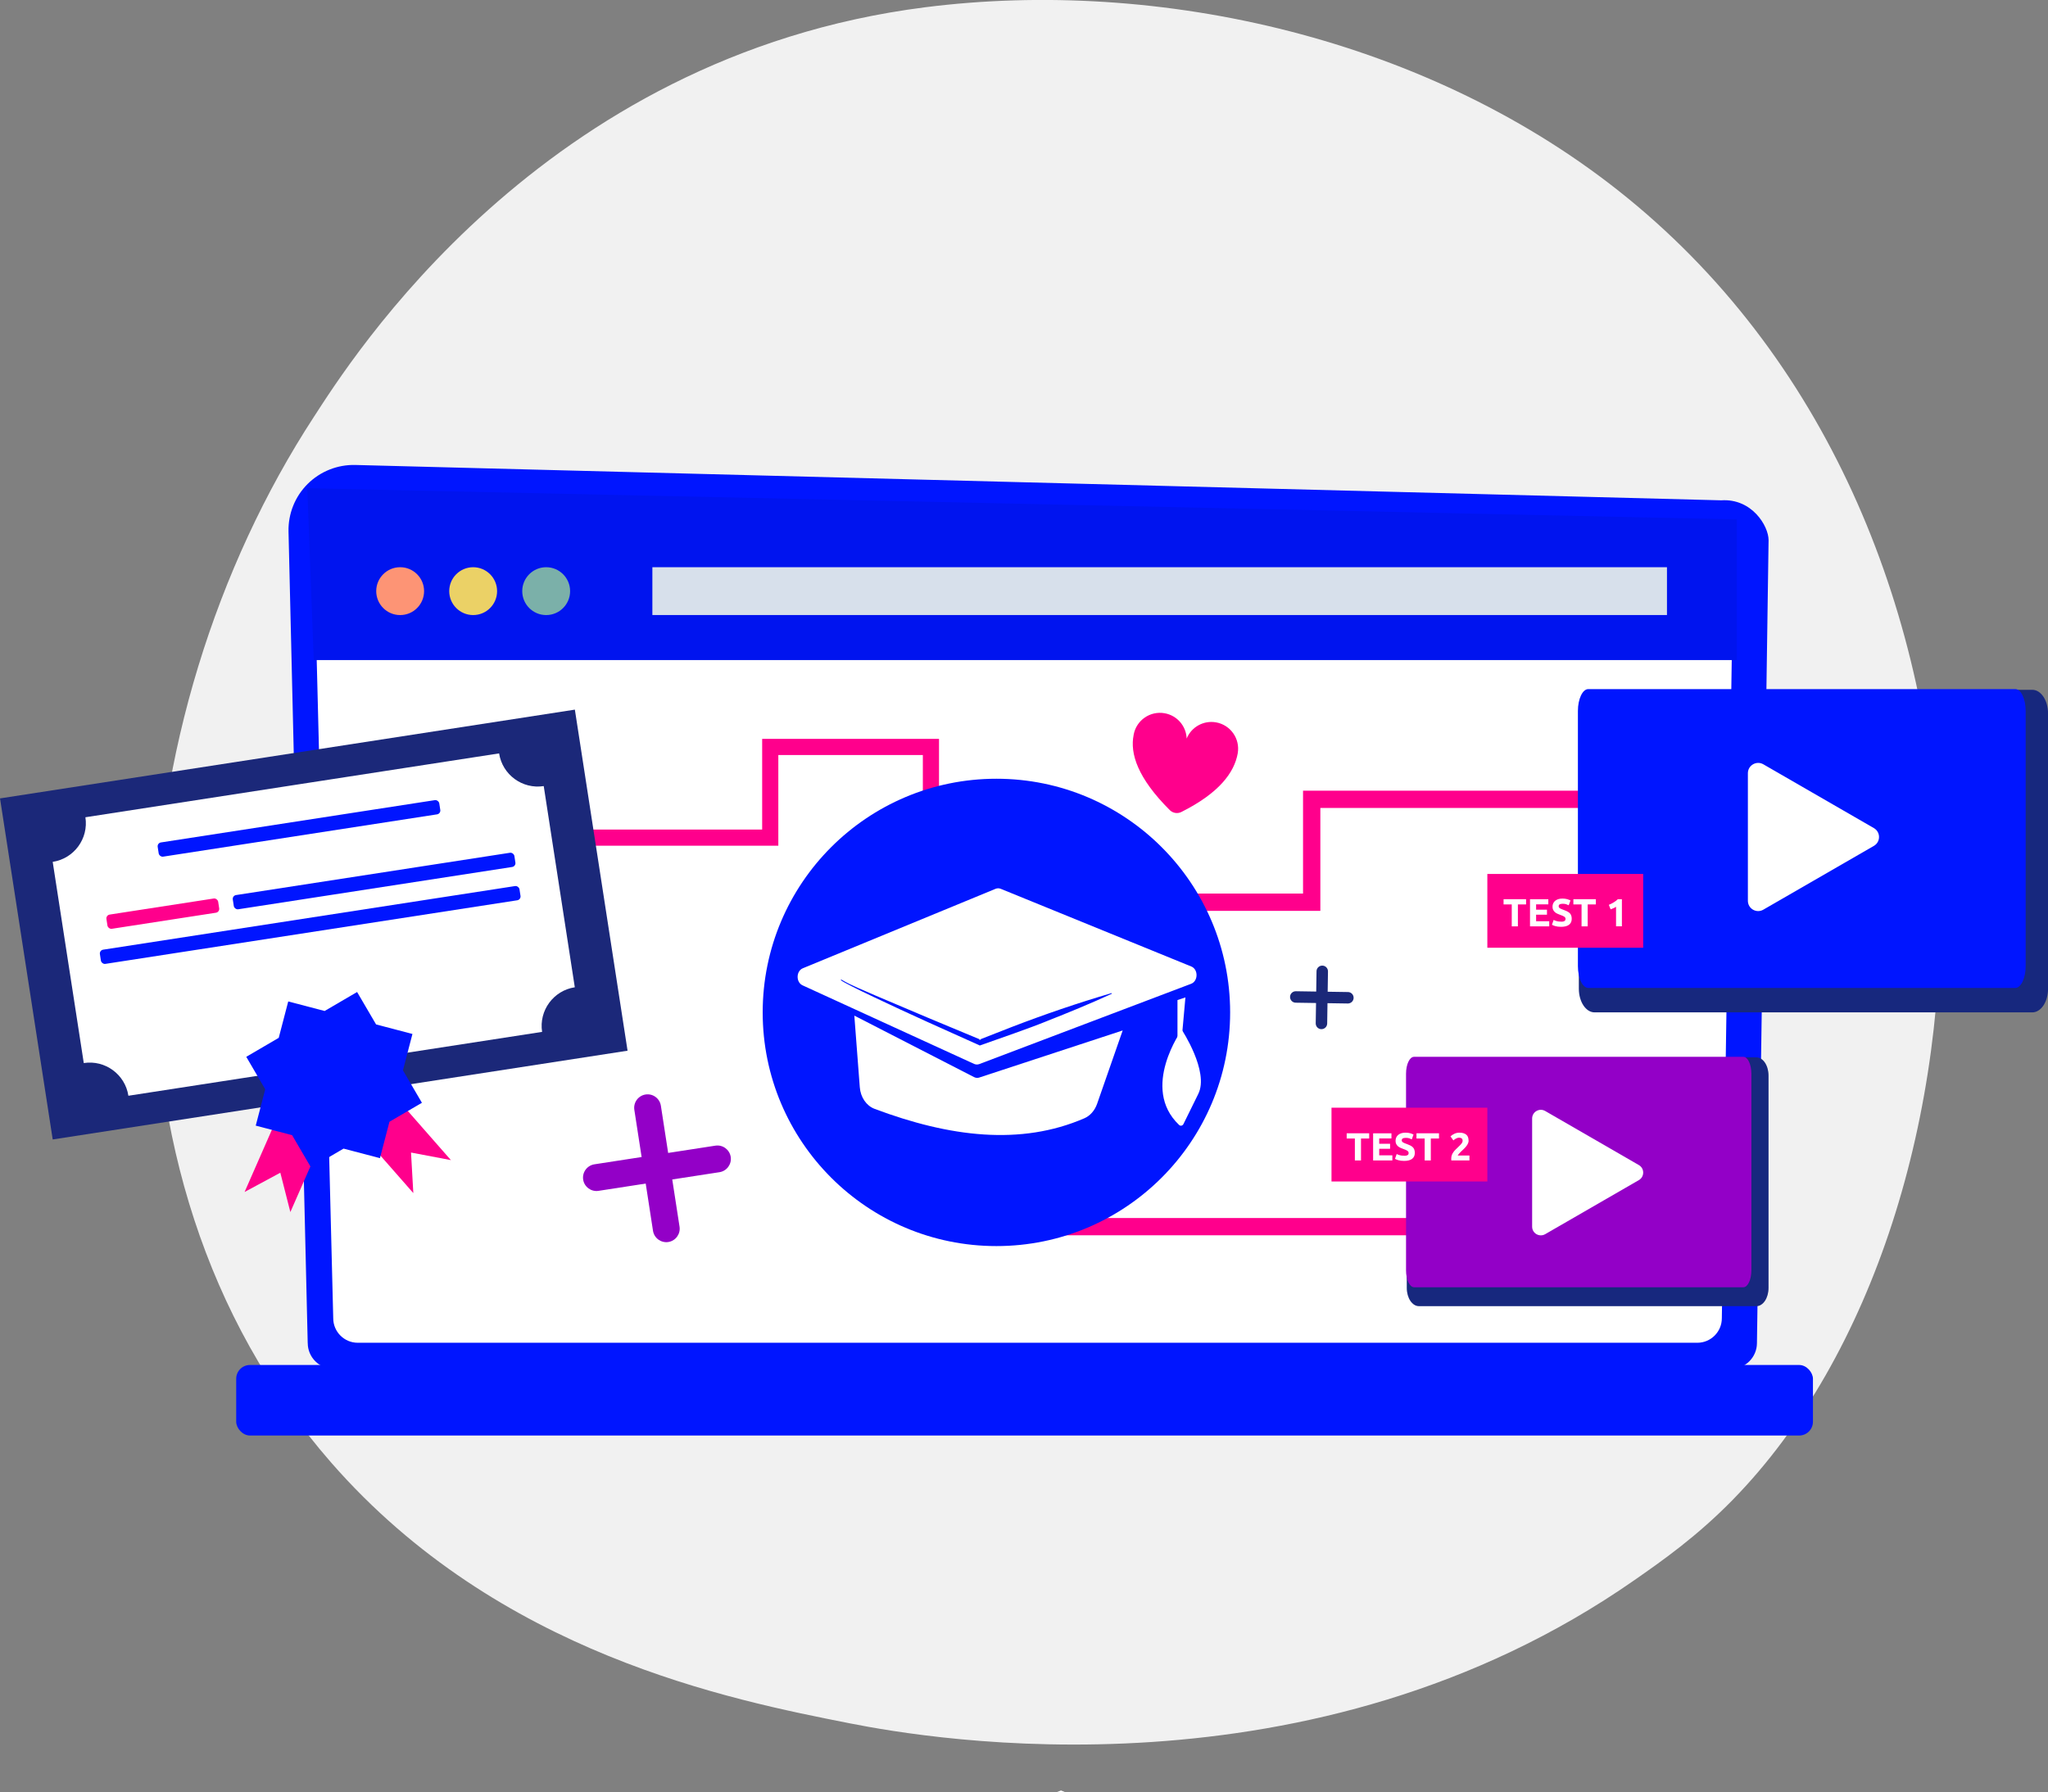<?xml version="1.0" encoding="UTF-8"?>
<svg xmlns="http://www.w3.org/2000/svg" id="Calque_2" data-name="Calque 2" viewBox="0 0 587.96 514.64">
  <rect x="0" y="0" width="587.96" height="514.64" fill="#808080" stroke="none"/>
  <defs>
    <style>
      .cls-1 {
        fill: #7bb0a9;
      }

      .cls-1, .cls-2, .cls-3, .cls-4, .cls-5, .cls-6, .cls-7, .cls-8, .cls-9, .cls-10, .cls-11, .cls-12 {
        stroke-width: 0px;
      }

      .cls-2 {
        fill: #1b2879;
      }

      .cls-3 {
        fill: #17287e;
      }

      .cls-4 {
        fill: #d7e0eb;
      }

      .cls-5 {
        fill: #9300c7;
      }

      .cls-6 {
        fill: #f1f1f1;
      }

      .cls-7 {
        fill: #fff;
      }

      .cls-8 {
        fill: #ebd166;
      }

      .cls-9 {
        fill: #ff008c;
      }

      .cls-10 {
        fill: #fd9475;
      }

      .cls-11 {
        fill: #0014ef;
      }

      .cls-12 {
        fill: #0015ff;
      }
    </style>
  </defs>
  <g id="Calque_1-2" data-name="Calque 1">
    <g>
      <path class="cls-6" d="M497.63,430.5c-10.53,10.78-20.5,17.73-28.37,23.22-92.54,64.56-202.05,45.74-225.32,41.14-34.37-6.79-100.8-19.9-148.82-74.82-72.66-83.08-61.35-213.96-4.99-300.36,10.31-15.8,64.77-103.52,175.45-117.59,66.98-8.51,145.07,8.66,201.61,54.72,118.69,96.68,110.24,291.99,30.44,373.68Z"></path>
      <g>
        <path class="cls-12" d="M88.35,385.67c0,4.08,3.34,7.41,7.42,7.41h401.21c4.08,0,7.42-3.34,7.42-7.41l3.34-230.56c0-4.08-4.8-12.04-13.61-11.44l-392.11-10.15c-5.12-.13-10.07,1.84-13.7,5.45-3.63,3.61-5.61,8.56-5.49,13.67l5.51,233.03Z"></path>
        <path class="cls-7" d="M95.67,378.56c0,3.86,3.16,7.02,7.02,7.02h384.61c3.86,0,7.02-3.16,7.02-7.02l3.15-209.31c-.37-12.6-11.41-17.12-18.11-16.86l-375.8-10.08c-3.6-.1-7.07,1.29-9.62,3.83-2.55,2.54-3.95,6.02-3.86,9.62l5.59,222.8Z"></path>
        <rect class="cls-12" x="67.81" y="391.97" width="452.67" height="20.26" rx="3.96" ry="3.96" transform="translate(588.29 804.19) rotate(180)"></rect>
      </g>
      <polygon class="cls-9" points="407.77 354.72 407.77 349.76 311.72 349.76 311.72 323.81 305.78 323.81 305.78 354.72 407.77 354.72"></polygon>
      <path class="cls-7" d="M305.78,514.64l-2.28-.06,1.1-.43c.39.15.8.32,1.19.48Z"></path>
      <polygon class="cls-11" points="498.59 189.55 90.07 189.55 88.22 140.19 498.59 149.15 498.59 189.55"></polygon>
      <circle class="cls-10" cx="114.88" cy="169.75" r="6.87"></circle>
      <circle class="cls-8" cx="135.84" cy="169.75" r="6.87"></circle>
      <circle class="cls-1" cx="156.8" cy="169.75" r="6.87"></circle>
      <rect class="cls-4" x="187.29" y="162.88" width="291.28" height="13.73"></rect>
      <polygon class="cls-9" points="374.09 227.05 464.83 227.05 464.83 232.01 379.06 232.01 379.06 261.56 294.15 261.56 294.15 256.59 374.09 256.59 374.09 227.05"></polygon>
      <path class="cls-3" d="M457.79,198.08h125.66c2.5,0,4.52,3.04,4.52,6.78v79.07c0,3.75-2.02,6.78-4.52,6.78h-125.66c-2.5,0-4.52-3.04-4.52-6.78v-79.07c0-3.75,2.02-6.78,4.52-6.78Z"></path>
      <path class="cls-12" d="M455.98,197.88h122.59c1.65,0,2.98,2.81,2.98,6.28v73.25c0,3.47-1.34,6.28-2.98,6.28h-122.59c-1.65,0-2.98-2.81-2.98-6.28v-73.25c0-3.47,1.34-6.28,2.98-6.28Z"></path>
      <path class="cls-3" d="M407.35,303.63h96.9c1.92,0,3.48,2.34,3.48,5.23v60.98c0,2.89-1.56,5.23-3.48,5.23h-96.9c-1.92,0-3.48-2.34-3.48-5.23v-60.98c0-2.89,1.56-5.23,3.48-5.23Z"></path>
      <path class="cls-5" d="M405.96,303.47h94.54c1.27,0,2.3,2.17,2.3,4.84v56.49c0,2.68-1.03,4.84-2.3,4.84h-94.54c-1.27,0-2.3-2.17-2.3-4.84v-56.49c0-2.68,1.03-4.84,2.3-4.84Z"></path>
      <path class="cls-7" d="M501.8,240.35v-18.32c0-2.27,2.46-3.69,4.43-2.56l15.87,9.16,15.87,9.16c1.97,1.14,1.97,3.98,0,5.11l-15.87,9.16-15.87,9.16c-1.97,1.14-4.43-.28-4.43-2.56v-18.32Z"></path>
      <path class="cls-7" d="M439.86,336.71v-15.52c0-1.92,2.08-3.13,3.75-2.16l13.44,7.76,13.44,7.76c1.67.96,1.67,3.37,0,4.33l-13.44,7.76-13.44,7.76c-1.67.96-3.75-.24-3.75-2.16v-15.52Z"></path>
      <rect class="cls-9" x="427" y="250.96" width="44.74" height="21.19"></rect>
      <rect class="cls-9" x="382.26" y="318.08" width="44.74" height="21.19"></rect>
      <g>
        <path class="cls-7" d="M438.12,258.21v1.5h-2.35v6.3h-1.76v-6.3h-2.35v-1.5h6.46Z"></path>
        <path class="cls-7" d="M439.25,266.01v-7.79h5.26v1.47h-3.51v1.53h3.12v1.44h-3.12v1.88h3.77v1.47h-5.52Z"></path>
        <path class="cls-7" d="M448.19,264.67c.25,0,.45-.02.61-.06.16-.04.29-.1.39-.17.1-.07.17-.16.2-.25.04-.1.06-.21.06-.33,0-.25-.12-.47-.36-.63-.24-.17-.65-.35-1.24-.55-.25-.09-.51-.19-.76-.31-.26-.12-.48-.26-.69-.44-.2-.18-.37-.39-.5-.64-.13-.25-.19-.56-.19-.92s.07-.68.2-.97c.13-.29.32-.53.57-.74.25-.2.55-.36.9-.47.35-.11.75-.16,1.19-.16.52,0,.98.06,1.36.17s.7.24.94.37l-.51,1.38c-.22-.11-.46-.21-.73-.3s-.59-.13-.96-.13c-.42,0-.72.06-.91.17-.18.12-.28.29-.28.53,0,.14.03.26.1.36.07.1.16.18.29.26.13.08.27.15.43.21s.34.13.53.2c.4.15.76.3,1.06.44.3.15.55.32.75.51.2.19.35.42.44.69.1.26.15.58.15.96,0,.73-.26,1.29-.77,1.69-.51.4-1.28.6-2.3.6-.35,0-.66-.02-.93-.06-.28-.04-.52-.09-.74-.15-.21-.06-.4-.12-.55-.19-.15-.07-.28-.13-.39-.19l.49-1.39c.23.13.52.24.86.34.34.1.76.15,1.25.15Z"></path>
        <path class="cls-7" d="M458.16,258.21v1.5h-2.35v6.3h-1.76v-6.3h-2.35v-1.5h6.46Z"></path>
        <path class="cls-7" d="M461.88,259.83c.22-.09.44-.19.68-.31.24-.12.47-.24.69-.38s.44-.28.65-.44c.2-.15.39-.32.56-.49h1.17v7.79h-1.68v-5.61c-.23.15-.48.29-.75.41-.28.12-.55.23-.81.32l-.51-1.29Z"></path>
      </g>
      <g>
        <path class="cls-7" d="M393.08,325.43v1.5h-2.35v6.3h-1.76v-6.3h-2.35v-1.5h6.46Z"></path>
        <path class="cls-7" d="M394.21,333.23v-7.79h5.26v1.47h-3.51v1.53h3.12v1.44h-3.12v1.88h3.77v1.47h-5.52Z"></path>
        <path class="cls-7" d="M403.15,331.89c.25,0,.45-.02.61-.06.16-.04.29-.1.39-.17.1-.07.17-.16.2-.25.04-.1.05-.21.05-.33,0-.25-.12-.47-.36-.63-.24-.17-.65-.35-1.24-.55-.25-.09-.51-.19-.77-.31s-.48-.26-.69-.44-.37-.39-.5-.64c-.13-.25-.19-.56-.19-.92s.07-.68.2-.97c.13-.29.32-.53.57-.74.25-.2.55-.36.9-.47s.75-.16,1.19-.16c.52,0,.98.06,1.36.17.38.11.7.24.94.37l-.5,1.38c-.22-.11-.46-.21-.73-.3-.27-.09-.59-.13-.96-.13-.42,0-.72.06-.91.17-.18.12-.28.29-.28.53,0,.14.03.26.1.36.07.1.16.18.29.26s.26.15.43.21c.16.06.34.13.53.2.41.15.76.3,1.06.44.3.15.55.32.75.51s.35.42.44.69c.1.26.15.58.15.96,0,.73-.26,1.29-.77,1.69-.51.4-1.28.6-2.31.6-.34,0-.66-.02-.93-.06-.28-.04-.53-.09-.74-.15-.21-.06-.4-.12-.55-.19-.16-.07-.29-.13-.39-.19l.49-1.39c.23.13.52.24.86.34.34.1.76.15,1.25.15Z"></path>
        <path class="cls-7" d="M413.12,325.43v1.5h-2.35v6.3h-1.76v-6.3h-2.35v-1.5h6.46Z"></path>
        <path class="cls-7" d="M421.63,327.48c0,.28-.05.56-.17.82-.11.26-.26.52-.44.76-.18.24-.38.48-.61.7s-.45.44-.66.64c-.11.11-.24.22-.37.35s-.26.26-.38.4-.22.26-.32.38-.15.21-.17.29h3.35v1.41h-5.2c-.01-.08-.02-.19-.02-.31v-.27c0-.36.06-.69.17-.99s.27-.58.46-.84c.18-.26.4-.5.63-.73s.47-.45.7-.68c.18-.17.35-.34.5-.49.16-.15.3-.3.42-.45.12-.15.21-.29.28-.44.07-.15.1-.29.1-.44,0-.33-.09-.56-.28-.7-.19-.14-.42-.2-.7-.2-.2,0-.39.03-.57.1-.17.06-.34.14-.48.22s-.27.17-.38.26-.18.16-.24.21l-.83-1.17c.33-.31.71-.56,1.15-.76s.91-.3,1.41-.3c.46,0,.85.05,1.18.16s.6.25.82.44.37.42.47.7.15.58.15.93Z"></path>
      </g>
      <polygon class="cls-9" points="269.58 267.8 264.94 267.8 264.94 216.81 223.45 216.81 223.45 242.85 157.83 242.85 157.83 238.21 218.81 238.21 218.81 212.17 269.58 212.17 269.58 267.8"></polygon>
      <g>
        <polygon class="cls-9" points="83.36 348.05 80.48 336.75 70.22 342.28 82.21 314.96 95.35 320.73 83.36 348.05"></polygon>
        <polygon class="cls-9" points="118.66 342.6 118 330.96 129.45 333.13 109.78 310.7 98.98 320.17 118.66 342.6"></polygon>
        <g>
          <rect class="cls-2" x="6.58" y="215.95" width="166.99" height="99.1" transform="translate(-39.46 16.85) rotate(-8.78)"></rect>
          <path class="cls-7" d="M165.02,283.5l-8.92-57.77c-6.13.95-11.87-3.26-12.81-9.39l-118.77,18.34c.95,6.13-3.26,11.87-9.39,12.81l8.92,57.77c6.13-.95,11.87,3.26,12.81,9.39l118.77-18.34c-.95-6.13,3.26-11.87,9.39-12.81Z"></path>
        </g>
        <rect class="cls-12" x="44.92" y="235.82" width="81.8" height="4.13" rx="1.11" ry="1.11" transform="translate(-35.29 15.88) rotate(-8.78)"></rect>
        <rect class="cls-12" x="66.49" y="250.93" width="81.8" height="4.13" rx="1.11" ry="1.11" transform="translate(-37.35 19.35) rotate(-8.78)"></rect>
        <rect class="cls-12" x="28.1" y="263.55" width="121.89" height="4.13" rx="1.11" ry="1.11" transform="translate(-39.49 16.7) rotate(-8.78)"></rect>
        <rect class="cls-9" x="30.5" y="260.3" width="32.46" height="4.13" rx="1.11" ry="1.11" transform="translate(-39.49 10.2) rotate(-8.78)"></rect>
        <polygon class="cls-12" points="82.75 287.57 93.2 290.31 102.52 284.86 107.97 294.17 118.41 296.91 115.68 307.35 121.13 316.67 111.81 322.12 109.08 332.57 98.63 329.83 89.31 335.29 83.86 325.97 73.42 323.23 76.15 312.79 70.7 303.47 80.02 298.02 82.75 287.57"></polygon>
      </g>
      <circle class="cls-12" cx="286.06" cy="290.72" r="67.1"></circle>
      <g>
        <path class="cls-7" d="M281.17,309.42c-.51.17-1.04.12-1.52-.12l-34.38-17.66,1.57,20.57c.22,2.88,1.88,5.31,4.24,6.2,21.56,8.1,41.97,10.62,60.23,2.71,1.66-.72,2.99-2.24,3.66-4.16l7.34-21.06-41.14,13.51Z"></path>
        <path class="cls-7" d="M281.05,298.61l.29-.11c.1.04.21.08.31.13h-.6Z"></path>
        <path class="cls-7" d="M342.02,277.54l-54.71-22.31c-.49-.2-1.01-.2-1.5,0l-55.32,22.81c-1.97.81-2.01,4.03-.07,4.91l49.22,22.55c.49.22,1.02.24,1.52.05l60.8-23.05c2.05-.78,2.08-4.14.05-4.97ZM300.58,293.21c-5.38,2.19-13.41,4.92-18.97,6.9l-.32.11-.28-.13c-10-4.48-19.99-8.94-29.88-13.65-2.88-1.38-5.78-2.74-8.59-4.27-.4-.24-.8-.42-1.18-.76l.15-.13c3.1,1.85,6.58,3.11,9.87,4.61,9.96,4.26,19.95,8.45,29.96,12.59l9.11-3.57c9.43-3.63,18.98-6.9,28.69-9.74l.07.18c-6.13,2.83-12.36,5.38-18.62,7.85Z"></path>
        <path class="cls-7" d="M339.29,295.71s-12.01,16.67-.79,27.32c.4.38,1,.26,1.26-.26l4.26-8.66c3.16-6.43-4.74-18.4-4.74-18.4Z"></path>
        <polygon class="cls-7" points="339.25 298.39 338.04 298.39 338.04 287.18 340.32 286.41 339.25 298.39"></polygon>
      </g>
      <g>
        <path class="cls-5" d="M209.78,332.2c.32,2.1-1.12,4.07-3.22,4.4l-34.74,5.36c-2.1.32-4.07-1.12-4.4-3.22-.32-2.1,1.12-4.07,3.22-4.4l34.74-5.36c2.1-.32,4.07,1.12,4.4,3.22Z"></path>
        <path class="cls-5" d="M189.73,317.51l5.36,34.74c.32,2.1-1.12,4.07-3.22,4.4-2.1.32-4.07-1.12-4.4-3.22l-5.36-34.74c-.32-2.1,1.12-4.07,3.22-4.4s4.07,1.12,4.4,3.22Z"></path>
      </g>
      <g>
        <path class="cls-2" d="M379.35,295.53c-.91-.01-1.63-.76-1.62-1.67l.23-14.96c.01-.91.76-1.63,1.67-1.62s1.63.76,1.62,1.67l-.23,14.96c-.01.91-.76,1.63-1.67,1.62Z"></path>
        <path class="cls-2" d="M386.94,288.16l-14.96-.23c-.91-.01-1.63-.76-1.62-1.67.01-.91.76-1.63,1.67-1.62l14.96.23c.91.01,1.63.76,1.62,1.67s-.76,1.63-1.67,1.62Z"></path>
      </g>
      <path class="cls-9" d="M355.34,216.29h0c.72-4.16-2.06-8.12-6.22-8.86-3.63-.64-7.11,1.37-8.44,4.65-.13-3.54-2.7-6.63-6.33-7.27-4.16-.74-8.13,2.02-8.89,6.17h0s0,0,0,0c0,.01,0,.03,0,.04-1.09,5.36,1.12,12.38,10.38,21.61.87.87,2.21,1.09,3.31.54,10.84-5.44,15.2-11.3,16.19-16.84,0-.01,0-.03,0-.04Z"></path>
    </g>
  </g>
</svg>
